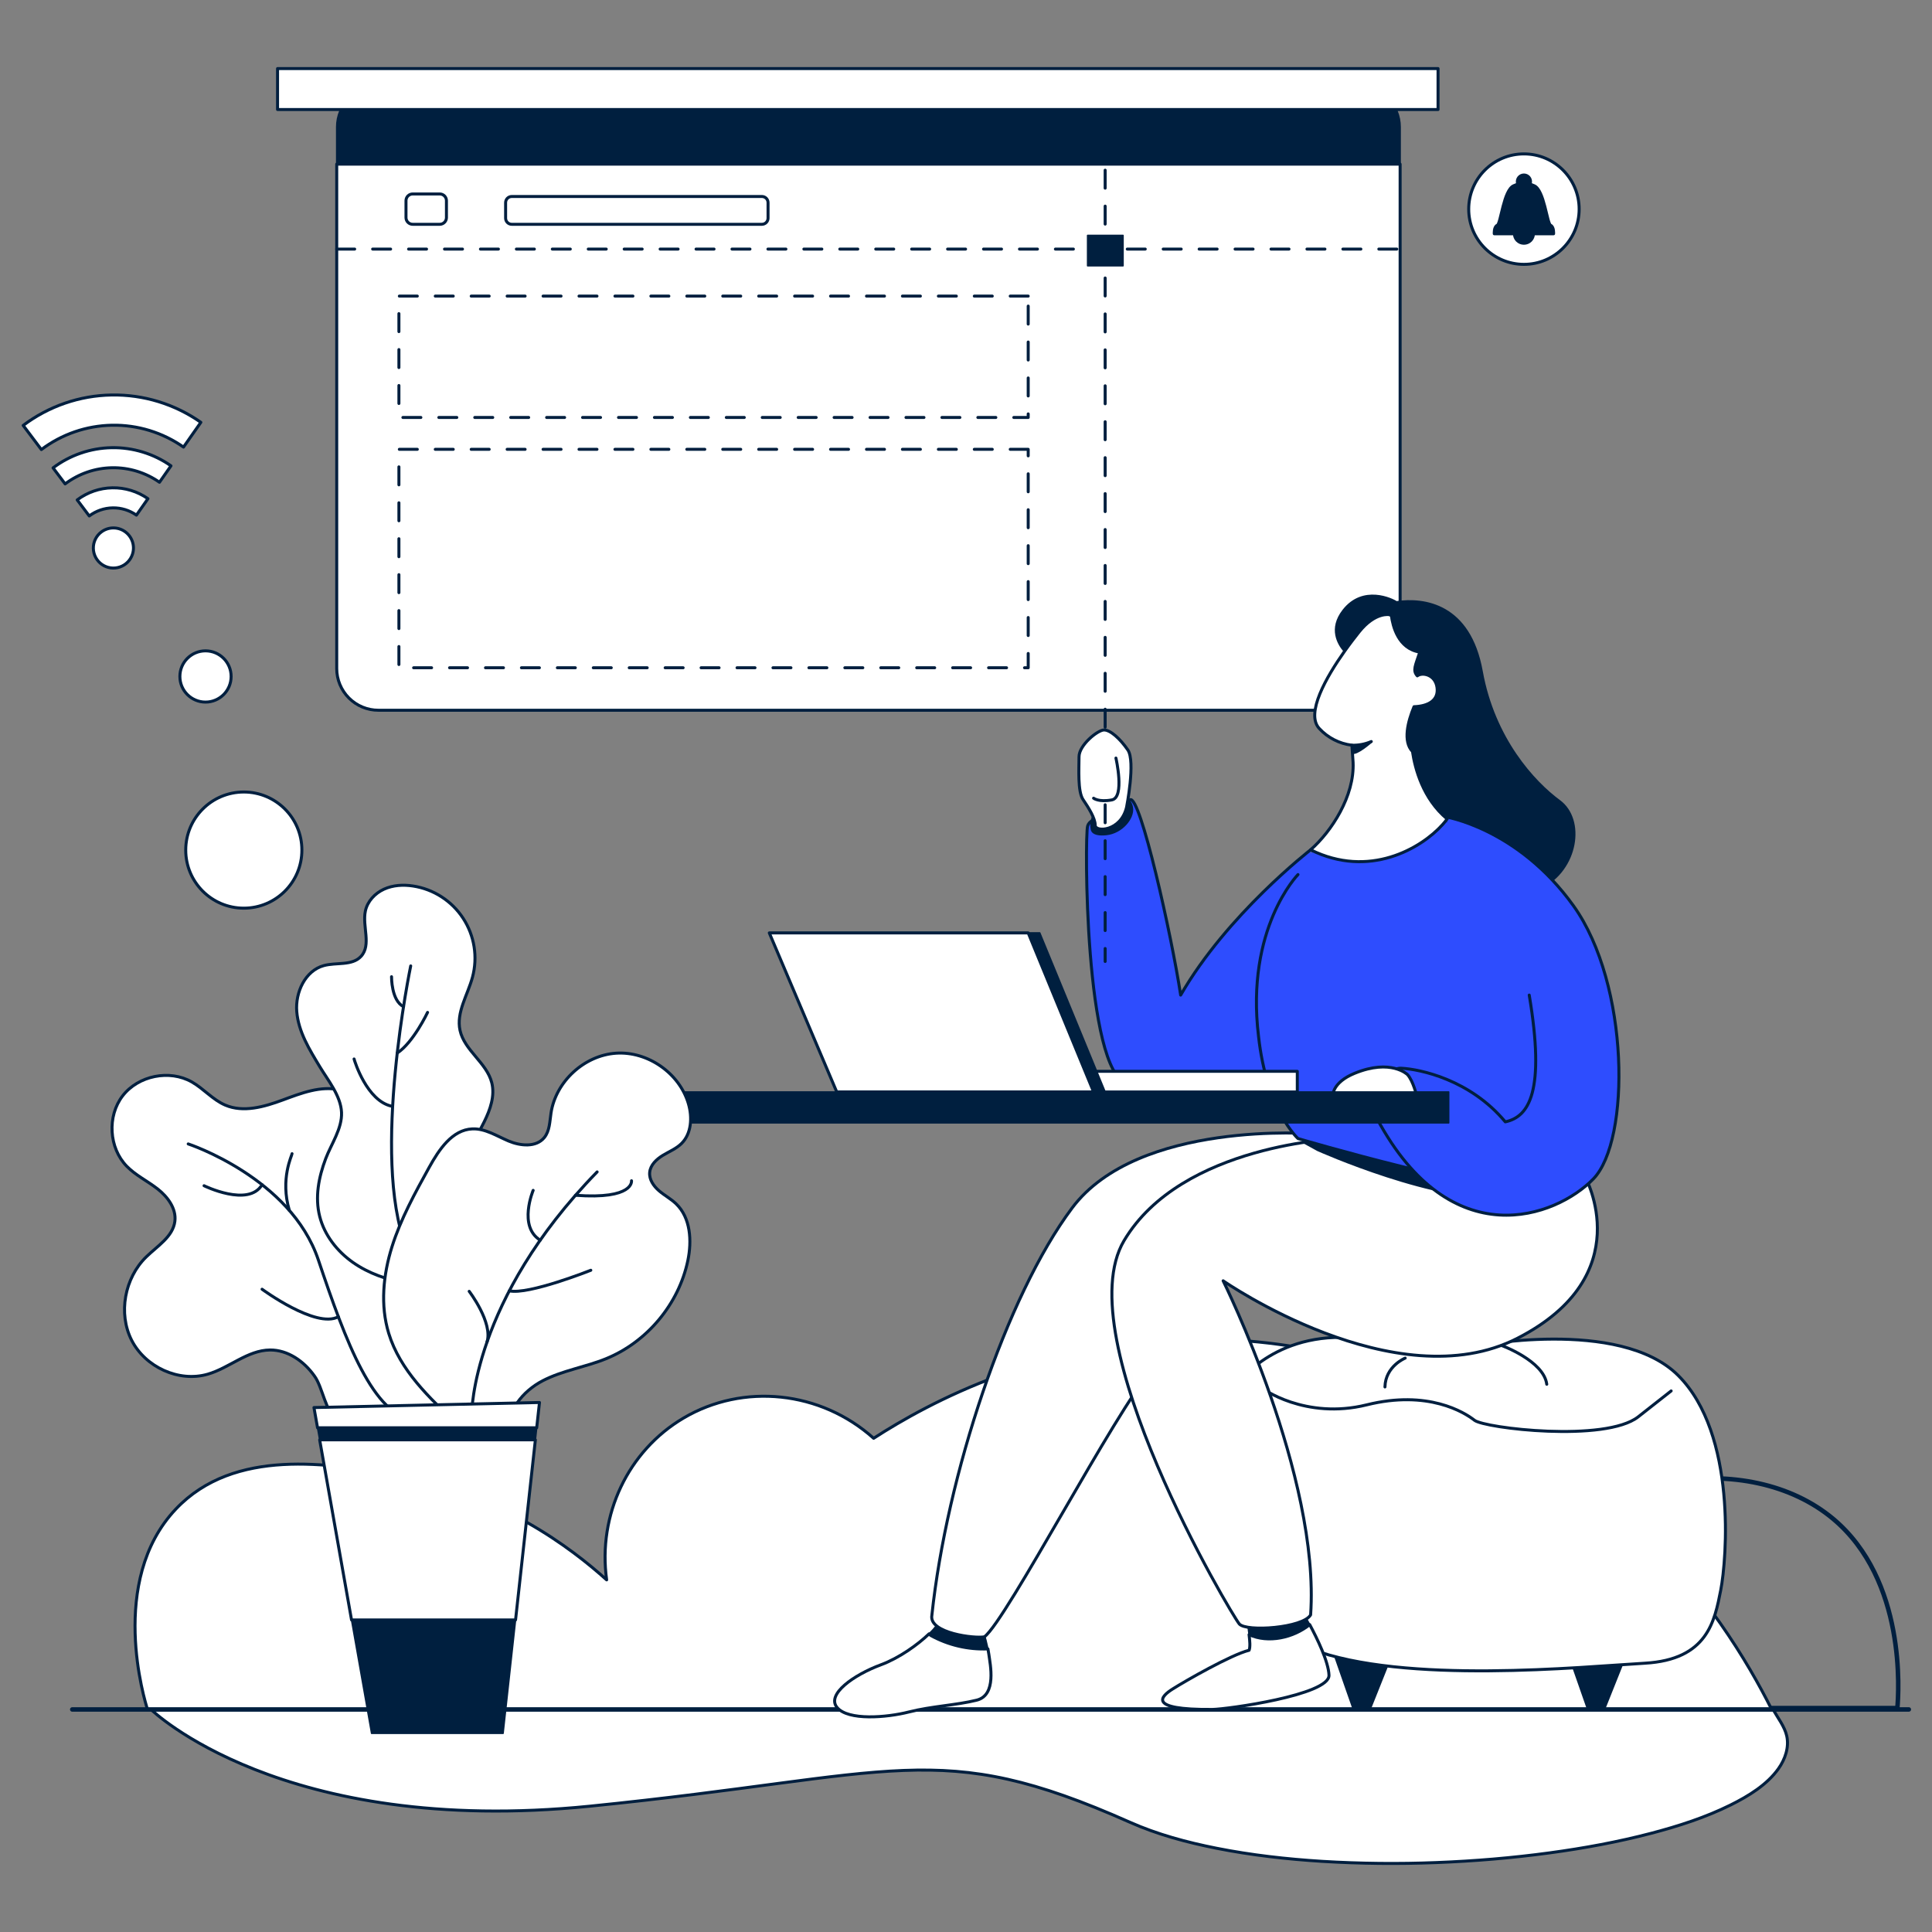 <svg width="600" height="600" viewBox="0 0 600 600" fill="none" xmlns="http://www.w3.org/2000/svg">
<rect x="0" y="0" width="600" height="600" fill="#808080" stroke="none"/>
<g clip-path="url(#clip0_9_66)">
<path d="M46.898 530.885C46.898 530.885 87.409 570.587 183.285 560.919C279.161 551.251 291.101 539.34 350.911 565.921C359.428 569.706 368.603 572.168 377.819 573.994C388.613 576.132 399.607 577.372 410.615 578.059C422.442 578.779 434.298 578.903 446.138 578.433C457.879 577.984 469.603 577.005 481.23 575.428C491.843 573.988 502.402 572.061 512.728 569.359C521.224 567.136 529.676 564.415 537.473 560.542C543.052 557.771 548.758 554.271 552.304 549.291C554.398 546.349 555.669 542.648 554.891 539.123C554.252 536.229 552.102 533.487 550.636 530.885H46.898Z" fill="white" stroke="#001F3F" stroke-width="0.93" stroke-linecap="round" stroke-linejoin="round"/>
<path d="M317.826 530.452H589.242C589.647 525.688 592.12 490.749 569.261 471.658C543.545 450.181 493.638 455.339 460.335 494.217C412.832 506.295 365.329 518.373 317.826 530.452Z" stroke="#001F3F" stroke-width="1.395" stroke-linecap="round" stroke-linejoin="round"/>
<path d="M45.81 530.885H550.216C542.775 516.065 529.476 493.777 506.874 472.429C493.399 459.702 446.038 416.339 374.334 415.895C324.922 415.589 288.135 435.812 271.317 446.674C254.865 431.915 230.827 429.44 212.271 440.393C195.079 450.54 185.598 470.438 188.401 490.645C177.569 480.904 155.131 463.61 122.445 457.981C102.604 454.565 72.794 449.432 54.605 468.66C33.441 491.032 45.008 528.413 45.81 530.885Z" fill="white" stroke="#001F3F" stroke-width="0.93" stroke-linecap="round" stroke-linejoin="round"/>
<path d="M434.82 39.428V50.971H104.571V39.428C104.571 37.727 104.906 36.042 105.557 34.471C106.208 32.899 107.162 31.471 108.365 30.268C109.567 29.065 110.996 28.111 112.567 27.46C114.139 26.809 115.823 26.474 117.524 26.475H421.863C423.564 26.474 425.249 26.808 426.821 27.459C428.393 28.11 429.822 29.064 431.025 30.267C432.228 31.47 433.183 32.898 433.834 34.47C434.485 36.041 434.82 37.726 434.82 39.428Z" fill="#001F3F" stroke="#001F3F" stroke-width="0.465" stroke-linecap="round" stroke-linejoin="round"/>
<path d="M434.82 50.971V207.618C434.82 209.32 434.485 211.005 433.834 212.576C433.183 214.148 432.228 215.576 431.025 216.779C429.822 217.982 428.393 218.936 426.821 219.587C425.249 220.237 423.564 220.572 421.863 220.571H117.524C115.823 220.572 114.139 220.237 112.567 219.586C110.996 218.935 109.568 217.981 108.365 216.778C107.162 215.575 106.208 214.147 105.557 212.575C104.906 211.004 104.571 209.319 104.571 207.618V50.971H434.82Z" fill="white" stroke="#001F3F" stroke-width="0.93" stroke-linecap="round" stroke-linejoin="round"/>
<path d="M446.598 21.291H86.196V34.011H446.598V21.291Z" fill="white" stroke="#001F3F" stroke-width="0.93" stroke-linecap="round" stroke-linejoin="round"/>
<path d="M104.569 77.353H434.82" stroke="#001F3F" stroke-width="0.93" stroke-linecap="round" stroke-linejoin="round" stroke-dasharray="5.58 5.58"/>
<path d="M319.318 91.957H123.886V129.647H319.318V91.957Z" stroke="#001F3F" stroke-width="0.93" stroke-linecap="round" stroke-linejoin="round" stroke-dasharray="5.58 5.58"/>
<path d="M319.318 139.541H123.886V207.381H319.318V139.541Z" stroke="#001F3F" stroke-width="0.93" stroke-linecap="round" stroke-linejoin="round" stroke-dasharray="5.58 5.58"/>
<path d="M343.215 52.855V299.976" stroke="#001F3F" stroke-width="0.93" stroke-linecap="round" stroke-linejoin="round" stroke-dasharray="5.58 5.58"/>
<path d="M348.764 73.113H337.771V82.535H348.764V73.113Z" fill="#001F3F" stroke="#001F3F" stroke-width="0.465" stroke-linecap="round" stroke-linejoin="round"/>
<path d="M22.439 530.885H592.8" stroke="#001F3F" stroke-width="1.395" stroke-linecap="round" stroke-linejoin="round"/>
<path d="M487.292 514.323L492.931 530.452H498.427L504.866 514.323H487.292Z" fill="#001F3F" stroke="#001F3F" stroke-width="0.465" stroke-linecap="round" stroke-linejoin="round"/>
<path d="M414.517 514.323L420.156 530.452H425.652L432.09 514.323H414.517Z" fill="#001F3F" stroke="#001F3F" stroke-width="0.465" stroke-linecap="round" stroke-linejoin="round"/>
<path d="M457.119 418.225C457.119 418.225 502.974 408.963 521.19 427.178C539.406 445.394 536.266 484.295 534.381 493.866C532.497 503.437 530.298 515.41 510.826 516.525C491.353 517.639 436.076 523.196 407.024 512.082C388.022 491.705 384.672 429.358 384.672 429.358C384.672 429.358 397.026 412.075 423.827 415.87C450.628 419.666 457.119 418.225 457.119 418.225Z" fill="white" stroke="#001F3F" stroke-width="0.93" stroke-linecap="round" stroke-linejoin="round"/>
<path d="M466.18 417.791C466.18 417.791 479.419 422.569 480.361 429.891ZM436.391 421.776C436.391 421.776 430.266 424.245 430.109 430.729ZM391.635 430.729C391.635 431.192 405.459 441.003 424.456 436.286C443.452 431.569 454.764 438.602 457.905 441.072C461.045 443.542 498.578 448.018 508.785 439.991L518.992 431.964" fill="white"/>
<path d="M466.18 417.791C466.18 417.791 479.419 422.569 480.361 429.891M436.391 421.776C436.391 421.776 430.266 424.245 430.109 430.729M391.635 430.729C391.635 431.192 405.459 441.003 424.456 436.286C443.452 431.569 454.764 438.602 457.905 441.072C461.045 443.542 498.578 448.018 508.785 439.991L518.992 431.964" stroke="#001F3F" stroke-width="0.93" stroke-linecap="round" stroke-linejoin="round"/>
<path d="M478.683 275.692L465.285 269.202C465.285 269.202 456.425 262.453 447.988 256.1C448.496 255.537 448.976 254.949 449.424 254.337C441.904 248.068 439.445 238.714 438.661 233.397C435.625 230.238 437.225 224.083 439.137 219.474C443.454 219.316 446.834 217.589 446.283 213.504C445.732 209.425 441.652 208.715 440.159 209.892C438.665 208.244 439.529 206.755 440.943 202.512C434.176 201.472 432.519 194.317 432.118 191.22C431.735 191.009 431.524 190.894 431.524 190.894C431.524 190.894 427.127 189.951 422.1 196.229C420.906 197.723 419.262 199.851 417.522 202.314C415.561 200.076 412.676 195.265 417.126 189.533C423.302 181.576 432.515 186.078 433.669 186.916C442.252 185.656 456.491 187.541 460.258 208.482C464.029 229.418 476.383 242.821 484.34 248.68C492.297 254.544 489.993 270.04 478.683 275.692Z" fill="#001F3F" stroke="#001F3F" stroke-width="0.465" stroke-linecap="round" stroke-linejoin="round"/>
<path d="M407.024 263.914C407.024 263.914 381.113 283.957 366.666 309.034C363.839 290.454 354.102 246.797 350.962 248.367C344.052 254.649 338.713 253.393 337.771 256.533C336.828 259.674 336.828 332.54 350.02 336.623C363.211 340.706 410.008 338.507 410.008 338.507L414.778 319.349" fill="#2E4DFE"/>
<path d="M407.024 263.914C407.024 263.914 381.113 283.957 366.666 309.034C363.839 290.454 354.102 246.797 350.962 248.367C344.052 254.649 338.713 253.393 337.771 256.533C336.828 259.674 336.828 332.54 350.02 336.623C363.211 340.706 410.008 338.507 410.008 338.507L414.778 319.349" stroke="#001F3F" stroke-width="0.93" stroke-linecap="round" stroke-linejoin="round"/>
<path d="M338.965 257.505C338.965 257.505 338.885 259.678 343.638 259.154C348.391 258.631 352.138 254.159 351.654 250.856C351.171 247.553 347.989 246.908 345.773 247.633C343.557 248.358 337.877 252.23 338.965 257.505ZM406.742 504.531C405.667 502.527 404.879 501.198 404.879 501.198C404.879 501.198 388.442 503.502 387.751 503.816C387.397 503.977 387.67 505.706 387.907 507.635C393.885 510.425 401.772 508.585 406.742 504.531Z" fill="#001F3F" stroke="#001F3F" stroke-width="0.465" stroke-linecap="round" stroke-linejoin="round"/>
<path d="M406.742 504.531C401.772 508.585 393.885 510.425 387.907 507.635C388.133 509.47 388.326 511.485 387.918 512.505C382.37 513.866 368.131 522.032 364.153 524.545C360.862 526.624 355.638 531.068 376.559 530.879C380.924 530.839 412.94 526.429 412.73 520.253C412.588 516.057 409.018 508.774 406.742 504.531Z" fill="white" stroke="#001F3F" stroke-width="0.93" stroke-linecap="round" stroke-linejoin="round"/>
<path d="M289.084 507.919C294.503 510.896 300.633 512.334 306.81 512.078C306.438 510.279 305.974 508.499 305.42 506.747C305.42 506.747 296.207 503.083 291.601 503.397C291.391 504.271 290.256 505.73 288.525 507.401C288.681 507.604 288.869 507.78 289.084 507.919Z" fill="#001F3F" stroke="#001F3F" stroke-width="0.465" stroke-linecap="round" stroke-linejoin="round"/>
<path d="M306.811 512.078C300.633 512.334 294.503 510.896 289.084 507.919C288.87 507.779 288.681 507.604 288.526 507.401C285.073 510.734 279.243 514.915 273.594 517.007C265.114 520.148 256.529 526.22 259.984 530.303C263.439 534.386 275.269 533.443 282.284 531.664C289.298 529.884 297.045 529.57 303.327 528C309.608 526.429 307.514 516.902 307.096 513.761C307.023 513.214 306.923 512.645 306.811 512.078ZM408.123 352.117C408.123 352.117 353.474 347.72 332.954 375.149C312.435 402.579 294.009 458.275 289.403 501.617C288.356 507.27 303.013 508.946 305.735 508.317C312.644 503.083 346.774 437.546 357.452 425.82C368.131 414.095 382.055 380.75 382.055 380.75L427.155 374.155L420.692 351.858" fill="white"/>
<path d="M408.123 352.117C408.123 352.117 353.474 347.72 332.954 375.149C312.435 402.579 294.009 458.275 289.403 501.617C288.356 507.27 303.013 508.946 305.735 508.317C312.644 503.083 346.774 437.546 357.452 425.82C368.131 414.095 382.055 380.75 382.055 380.75L427.155 374.155L420.692 351.858M306.811 512.078C300.633 512.334 294.503 510.896 289.084 507.919C288.87 507.779 288.681 507.604 288.526 507.401C285.073 510.734 279.243 514.915 273.594 517.007C265.114 520.148 256.529 526.22 259.984 530.303C263.439 534.386 275.269 533.443 282.284 531.664C289.298 529.884 297.045 529.57 303.327 528C309.608 526.429 307.514 516.902 307.096 513.761C307.023 513.214 306.923 512.645 306.811 512.078Z" stroke="#001F3F" stroke-width="0.93" stroke-linecap="round" stroke-linejoin="round"/>
<path d="M492.296 365.518C492.296 365.518 509.256 396.088 471.357 415.561C433.459 435.033 379.857 397.763 379.857 397.763C379.857 397.763 410.008 458.484 407.024 501.513C404.668 505.596 387.08 506.852 384.882 504.339C382.683 501.827 331.175 415.456 349.077 385.305C366.979 355.153 416.289 353.583 416.289 353.583L492.296 365.518Z" fill="white" stroke="#001F3F" stroke-width="0.93" stroke-linecap="round" stroke-linejoin="round"/>
<path d="M409.192 357.245C409.192 357.245 446.774 374.126 468.812 371.855C490.85 369.583 487.504 363.905 487.504 363.905L409.192 351.444L404.742 354.8L409.192 357.245Z" fill="#001F3F" stroke="#001F3F" stroke-width="0.465" stroke-linecap="round" stroke-linejoin="round"/>
<path d="M403.099 271.61C403.099 271.61 386.767 288.256 390.85 321.862C393.362 344.789 403.099 353.583 403.099 353.583C403.099 353.583 464.029 371.486 477.849 369.287C491.668 367.089 488.617 355.468 489.043 345.417C489.469 335.367 479.576 266.898 464.5 260.617C449.425 254.335 443.3 253.079 443.3 253.079L419.116 259.989L407.669 264.227" fill="#2E4DFE"/>
<path d="M403.099 271.61C403.099 271.61 386.767 288.256 390.85 321.862C393.362 344.789 403.099 353.583 403.099 353.583C403.099 353.583 464.029 371.486 477.849 369.287C491.668 367.089 488.617 355.468 489.043 345.417C489.469 335.367 479.576 266.898 464.5 260.617C449.425 254.335 443.3 253.079 443.3 253.079L419.116 259.989L407.669 264.227" stroke="#001F3F" stroke-width="0.93" stroke-linecap="round" stroke-linejoin="round"/>
<path d="M448.582 253.599C448.582 253.599 471.252 257.004 488.684 281.345C506.115 305.686 506.429 354.211 494.808 366.146C483.187 378.08 450.68 390.172 427.753 347.615C425.24 338.35 431.208 331.44 435.291 331.754C440.944 332.068 456.491 335.209 467.484 348.4C474.864 346.83 479.942 339.025 474.917 309.033" fill="#2E4DFE"/>
<path d="M448.582 253.599C448.582 253.599 471.252 257.004 488.684 281.345C506.115 305.686 506.429 354.211 494.808 366.146C483.187 378.08 450.68 390.172 427.753 347.615C425.24 338.35 431.208 331.44 435.291 331.754C440.944 332.068 456.491 335.209 467.484 348.4C474.864 346.83 479.942 339.025 474.917 309.033" stroke="#001F3F" stroke-width="0.93" stroke-linecap="round" stroke-linejoin="round"/>
<path d="M437.097 333.718C437.097 333.718 432.004 328.693 420.692 333.325C413.777 336.152 413.934 340.156 413.934 340.156L440.002 340.47C440.002 340.47 438.903 335.681 437.097 333.718Z" fill="white" stroke="#001F3F" stroke-width="0.93" stroke-linecap="round" stroke-linejoin="round"/>
<path d="M402.889 332.71H335.886V339.123H402.889V332.71Z" fill="white" stroke="#001F3F" stroke-width="0.93" stroke-linecap="round" stroke-linejoin="round"/>
<path d="M343.214 339.1H339.624L319.317 289.72H322.904L343.214 339.1Z" fill="#001F3F" stroke="#001F3F" stroke-width="0.465" stroke-linecap="round" stroke-linejoin="round"/>
<path d="M339.624 339.1H259.853L238.912 289.72H319.318L339.624 339.1Z" fill="white" stroke="#001F3F" stroke-width="0.93" stroke-linecap="round" stroke-linejoin="round"/>
<path d="M449.896 339.124H207.743V348.715H449.896V339.124Z" fill="#001F3F" stroke="#001F3F" stroke-width="0.465" stroke-linecap="round" stroke-linejoin="round"/>
<path d="M349.862 250.723C349.862 250.723 352.689 236.433 350.255 232.899C347.821 229.366 344.837 226.696 342.874 226.696C340.911 226.696 335.101 231.407 335.101 235.019C335.101 238.631 334.63 245.772 336.357 248.326C338.084 250.88 340.126 254.099 340.126 256.298C340.126 258.496 348.056 258.261 349.862 250.723Z" fill="white" stroke="#001F3F" stroke-width="0.93" stroke-linecap="round" stroke-linejoin="round"/>
<path d="M346.564 235.428C346.564 235.428 349.382 247.663 345.287 248.42C341.193 249.178 339.623 247.889 339.623 247.889M438.661 233.396C435.625 230.237 437.224 224.082 439.136 219.474C443.454 219.315 446.833 217.588 446.283 213.504C445.732 209.424 441.652 208.715 440.159 209.891C438.665 208.244 439.529 206.754 440.943 202.512C434.176 201.472 432.519 194.317 432.118 191.22C431.735 191.008 431.523 190.894 431.523 190.894C431.523 190.894 427.126 189.951 422.099 196.229C420.905 197.723 419.262 199.851 417.522 202.313C411.935 210.217 405.384 221.553 409.693 226.224C412.349 229.112 415.948 230.96 419.844 231.436L420.214 236.749C420.685 247.27 413.464 258.262 407.023 263.915C425.179 272.92 441.313 263.523 447.988 256.099C448.496 255.536 448.975 254.948 449.424 254.337C441.903 248.067 439.445 238.714 438.661 233.396Z" fill="white"/>
<path d="M346.564 235.428C346.564 235.428 349.382 247.663 345.287 248.42C341.193 249.178 339.623 247.889 339.623 247.889M438.661 233.396C435.625 230.237 437.224 224.082 439.136 219.474C443.454 219.315 446.833 217.588 446.283 213.504C445.732 209.424 441.652 208.715 440.159 209.891C438.665 208.244 439.529 206.754 440.943 202.512C434.176 201.472 432.519 194.317 432.118 191.22C431.735 191.008 431.523 190.894 431.523 190.894C431.523 190.894 427.126 189.951 422.099 196.229C420.905 197.723 419.262 199.851 417.522 202.313C411.935 210.217 405.384 221.553 409.693 226.224C412.349 229.112 415.948 230.96 419.844 231.436L420.214 236.749C420.685 247.27 413.464 258.262 407.023 263.915C425.179 272.92 441.313 263.523 447.988 256.099C448.496 255.536 448.975 254.948 449.424 254.337C441.903 248.067 439.445 238.714 438.661 233.396Z" stroke="#001F3F" stroke-width="0.93" stroke-linecap="round" stroke-linejoin="round"/>
<path d="M425.784 230.586C425.784 230.586 421.326 234.515 419.93 233.87V231.829L425.784 230.586Z" fill="#001F3F" stroke="#001F3F" stroke-width="0.465" stroke-linecap="round" stroke-linejoin="round"/>
<path d="M425.869 230.291C423.968 231.108 421.912 231.498 419.844 231.435ZM97.627 427.286C94.438 422.769 89.379 419.202 83.849 419.252C76.885 419.316 71.222 424.819 64.535 426.762C55.545 429.374 45.119 424.568 40.879 416.222C36.638 407.876 38.705 396.918 45.39 390.364C48.859 386.963 53.715 384.091 54.31 379.269C54.796 375.33 52.076 371.68 48.952 369.233C45.827 366.786 42.147 365.033 39.373 362.195C33.804 356.5 33.226 346.632 38.09 340.325C42.955 334.018 52.646 332.071 59.569 336.01C63.234 338.096 66.063 341.538 69.94 343.196C75.573 345.603 82.042 343.743 87.788 341.62C93.534 339.498 99.647 337.088 105.608 338.498C107.937 339.049 110.095 340.164 111.893 341.745C113.69 343.326 115.071 345.325 115.914 347.564C116.757 349.804 117.037 352.217 116.729 354.591C116.421 356.964 115.535 359.226 114.147 361.176C111.545 364.835 107.087 367.72 106.89 372.205C106.69 376.776 111.301 380.221 115.791 381.099C120.281 381.978 124.952 381.193 129.475 381.877C133.999 382.56 138.814 385.498 139.207 390.057C139.819 397.162 129.687 401.871 130.522 408.953C130.911 412.249 133.603 414.7 135.646 417.315C138.063 420.407 139.743 424.175 139.869 428.098C139.994 432.022 138.427 436.079 135.343 438.508C131.454 441.57 126.068 441.617 121.119 441.525C116.863 441.445 108.587 442.992 104.765 440.821C101.047 438.708 100.251 430.785 97.627 427.286Z" fill="white"/>
<path d="M425.869 230.291C423.968 231.108 421.912 231.498 419.844 231.435M97.627 427.286C94.438 422.769 89.379 419.202 83.849 419.252C76.885 419.316 71.222 424.819 64.535 426.762C55.545 429.374 45.119 424.568 40.879 416.222C36.638 407.876 38.705 396.918 45.39 390.364C48.859 386.963 53.715 384.091 54.31 379.269C54.796 375.33 52.076 371.68 48.952 369.233C45.827 366.786 42.147 365.033 39.373 362.195C33.804 356.5 33.226 346.632 38.09 340.325C42.955 334.018 52.646 332.071 59.569 336.01C63.234 338.096 66.063 341.538 69.94 343.196C75.573 345.603 82.042 343.743 87.788 341.62C93.534 339.498 99.647 337.088 105.608 338.498C107.937 339.049 110.095 340.164 111.893 341.745C113.69 343.326 115.071 345.325 115.914 347.564C116.757 349.804 117.037 352.217 116.729 354.591C116.421 356.964 115.535 359.226 114.147 361.176C111.545 364.835 107.087 367.72 106.89 372.205C106.69 376.776 111.301 380.221 115.791 381.099C120.281 381.978 124.952 381.193 129.475 381.877C133.999 382.56 138.814 385.498 139.207 390.057C139.819 397.162 129.687 401.871 130.522 408.953C130.911 412.249 133.603 414.7 135.646 417.315C138.063 420.407 139.743 424.175 139.869 428.098C139.994 432.022 138.427 436.079 135.343 438.508C131.454 441.57 126.068 441.617 121.119 441.525C116.863 441.445 108.587 442.992 104.765 440.821C101.047 438.708 100.251 430.785 97.627 427.286Z" stroke="#001F3F" stroke-width="0.93" stroke-linecap="round" stroke-linejoin="round"/>
<path d="M92.16 314.164C91.671 308.187 94.778 301.457 100.562 299.875C104.468 298.807 109.344 299.992 112.103 297.027C115.409 293.473 112.457 287.66 113.472 282.914C114.114 279.908 116.444 277.425 119.239 276.147C122.034 274.869 125.238 274.692 128.277 275.159C131.427 275.643 134.44 276.786 137.12 278.513C139.799 280.24 142.084 282.512 143.826 285.182C145.568 287.851 146.728 290.858 147.23 294.005C147.732 297.153 147.566 300.371 146.74 303.45C145.253 309 141.632 314.392 142.865 320.004C144.237 326.246 151.146 330.039 152.719 336.234C153.755 340.314 152.246 344.593 150.383 348.368C148.52 352.142 146.245 355.834 145.614 359.995C144.812 365.278 146.759 370.533 148.265 375.659C149.772 380.786 150.806 386.537 148.364 391.29C146.46 394.994 142.652 397.472 138.614 398.497C134.577 399.522 130.315 399.24 126.213 398.516C120.316 397.477 114.506 395.499 109.607 392.055C104.709 388.612 100.774 383.611 99.293 377.809C97.753 371.778 98.988 365.558 101.143 359.844C102.851 355.313 106.283 350.5 106.066 345.467C105.843 340.312 101.846 335.485 99.3 331.254C96.123 325.975 92.676 320.459 92.16 314.164ZM58.452 355.258C58.452 355.258 90.278 365.727 98.863 391.272C107.448 416.817 115.953 439.889 129.055 441.123" fill="white"/>
<path d="M58.452 355.258C58.452 355.258 90.278 365.727 98.863 391.272C107.448 416.817 115.953 439.889 129.055 441.123M92.16 314.164C91.671 308.187 94.778 301.457 100.562 299.875C104.468 298.807 109.344 299.992 112.103 297.027C115.409 293.473 112.457 287.66 113.472 282.914C114.114 279.908 116.444 277.425 119.239 276.147C122.034 274.869 125.238 274.692 128.277 275.159C131.427 275.643 134.44 276.786 137.12 278.513C139.799 280.24 142.084 282.512 143.826 285.182C145.568 287.851 146.728 290.858 147.23 294.005C147.732 297.153 147.566 300.371 146.74 303.45C145.253 309 141.632 314.392 142.865 320.004C144.237 326.246 151.146 330.039 152.719 336.234C153.755 340.314 152.246 344.593 150.383 348.368C148.52 352.142 146.245 355.834 145.614 359.995C144.812 365.278 146.759 370.533 148.265 375.659C149.772 380.786 150.806 386.537 148.364 391.29C146.46 394.994 142.652 397.472 138.614 398.497C134.577 399.522 130.315 399.24 126.213 398.516C120.316 397.477 114.506 395.499 109.607 392.055C104.709 388.612 100.774 383.611 99.293 377.809C97.753 371.778 98.988 365.558 101.143 359.844C102.851 355.313 106.283 350.5 106.066 345.467C105.843 340.312 101.846 335.485 99.3 331.254C96.123 325.975 92.676 320.459 92.16 314.164Z" stroke="#001F3F" stroke-width="0.93" stroke-linecap="round" stroke-linejoin="round"/>
<path d="M90.698 358.294C90.698 358.818 86.939 366.113 89.865 375.918ZM81.387 400.38C81.387 400.38 98.203 412.746 105.077 408.919ZM63.373 368.24C63.373 368.24 77.206 375.027 81.387 367.917ZM127.549 299.977C127.549 299.977 115.196 359.237 126.083 387.085Z" fill="white"/>
<path d="M90.698 358.294C90.698 358.818 86.939 366.113 89.865 375.918M81.387 400.38C81.387 400.38 98.203 412.746 105.077 408.919M63.373 368.24C63.373 368.24 77.206 375.027 81.387 367.917M127.549 299.977C127.549 299.977 115.196 359.237 126.083 387.085" stroke="#001F3F" stroke-width="0.93" stroke-linecap="round" stroke-linejoin="round"/>
<path d="M132.784 314.41C132.784 314.41 128.393 323.73 123.365 327.036ZM109.961 328.876C110.17 329.713 113.97 341.853 121.597 343.531ZM121.597 303.331C121.597 303.331 121.503 310.731 125.316 312.615ZM158.186 445.292C156.998 438.445 162.369 432.002 168.539 428.802C174.708 425.603 181.767 424.581 188.204 421.963C200.954 416.776 210.797 404.975 213.612 391.502C214.898 385.346 214.485 378.172 209.938 373.828C208.336 372.297 206.341 371.241 204.66 369.799C202.978 368.357 201.56 366.307 201.763 364.101C201.973 361.808 203.855 360.026 205.822 358.828C207.788 357.631 209.995 356.755 211.635 355.138C214.763 352.053 215.029 346.996 213.795 342.779C211.02 333.299 201.165 326.418 191.31 327.08C181.454 327.741 172.607 335.877 171.124 345.642C170.721 348.297 170.728 351.226 169.023 353.301C166.489 356.383 161.603 355.897 157.926 354.346C154.25 352.795 150.676 350.42 146.689 350.588C140.424 350.852 136.32 357.04 133.287 362.529C128.886 370.494 124.456 378.526 121.728 387.207C119 395.889 118.06 405.374 120.72 414.076C124.221 425.53 133.368 434.222 142.158 442.358C147.428 441.519 153.593 442.576 158.186 445.292Z" fill="white"/>
<path d="M132.784 314.41C132.784 314.41 128.393 323.73 123.365 327.036M109.961 328.876C110.17 329.713 113.97 341.853 121.597 343.531M121.597 303.331C121.597 303.331 121.503 310.731 125.316 312.615M158.186 445.292C156.998 438.445 162.369 432.002 168.539 428.802C174.708 425.603 181.767 424.581 188.204 421.963C200.954 416.776 210.797 404.975 213.612 391.502C214.898 385.346 214.485 378.172 209.938 373.828C208.336 372.297 206.341 371.241 204.66 369.799C202.978 368.357 201.56 366.307 201.763 364.101C201.973 361.808 203.855 360.026 205.822 358.828C207.788 357.631 209.995 356.755 211.635 355.138C214.763 352.053 215.029 346.996 213.795 342.779C211.02 333.299 201.165 326.418 191.31 327.08C181.454 327.741 172.607 335.877 171.124 345.642C170.721 348.297 170.728 351.226 169.023 353.301C166.489 356.383 161.603 355.897 157.926 354.346C154.25 352.795 150.676 350.42 146.689 350.588C140.424 350.852 136.32 357.04 133.287 362.529C128.886 370.494 124.456 378.526 121.728 387.207C119 395.889 118.06 405.374 120.72 414.076C124.221 425.53 133.368 434.222 142.158 442.358C147.428 441.519 153.593 442.576 158.186 445.292Z" stroke="#001F3F" stroke-width="0.93" stroke-linecap="round" stroke-linejoin="round"/>
<path d="M146.499 439.011C146.499 439.011 146.499 403.835 185.444 363.947Z" fill="white"/>
<path d="M146.499 439.011C146.499 439.011 146.499 403.835 185.444 363.947" stroke="#001F3F" stroke-width="0.93" stroke-linecap="round" stroke-linejoin="round"/>
<path d="M196.122 366.696C196.122 366.696 196.982 372.572 178.728 371.204ZM165.578 369.68C165.578 369.68 160.85 380.896 167.768 385.142ZM183.48 394.491C183.48 394.491 164.04 402.23 158.174 400.874ZM145.713 401.033C145.713 401.033 153.147 410.759 151.238 416.804Z" fill="white"/>
<path d="M196.122 366.696C196.122 366.696 196.982 372.572 178.728 371.204M165.578 369.68C165.578 369.68 160.85 380.896 167.768 385.142M183.48 394.491C183.48 394.491 164.04 402.23 158.174 400.874M145.713 401.033C145.713 401.033 153.147 410.759 151.238 416.804" stroke="#001F3F" stroke-width="0.93" stroke-linecap="round" stroke-linejoin="round"/>
<path d="M167.541 435.557L97.502 437.127L98.614 443.408H166.677L167.541 435.557Z" fill="white" stroke="#001F3F" stroke-width="0.93" stroke-linecap="round" stroke-linejoin="round"/>
<path d="M99.277 447.158L109.174 503.083H160.11L166.265 447.158H99.277Z" fill="white" stroke="#001F3F" stroke-width="0.93" stroke-linecap="round" stroke-linejoin="round"/>
<path d="M166.677 443.409H98.614L99.278 447.158H166.265L166.677 443.409Z" fill="#001F3F" stroke="#001F3F" stroke-width="0.465" stroke-linecap="round" stroke-linejoin="round"/>
<path d="M109.174 503.083L115.405 538.298H156.235L160.11 503.083H109.174Z" fill="#001F3F" stroke="#001F3F" stroke-width="0.465" stroke-linecap="round" stroke-linejoin="round"/>
<path d="M136.563 60.236H128.168C127.017 60.236 126.084 61.169 126.084 62.321V67.574C126.084 68.725 127.017 69.659 128.168 69.659H136.563C137.714 69.659 138.647 68.725 138.647 67.574V62.321C138.647 61.169 137.714 60.236 136.563 60.236Z" fill="white" stroke="#001F3F" stroke-width="0.93" stroke-linecap="round" stroke-linejoin="round"/>
<path d="M236.613 61.022H158.931C157.876 61.022 157.021 61.877 157.021 62.932V67.748C157.021 68.803 157.876 69.659 158.931 69.659H236.613C237.668 69.659 238.523 68.803 238.523 67.748V62.932C238.523 61.877 237.668 61.022 236.613 61.022Z" fill="white" stroke="#001F3F" stroke-width="0.93" stroke-linecap="round" stroke-linejoin="round"/>
<path d="M75.717 282.039C85.679 282.039 93.754 273.963 93.754 264.001C93.754 254.039 85.679 245.964 75.717 245.964C65.755 245.964 57.68 254.039 57.68 264.001C57.68 273.963 65.755 282.039 75.717 282.039Z" fill="white" stroke="#001F3F" stroke-width="0.93" stroke-linecap="round" stroke-linejoin="round"/>
<path d="M63.821 218.04C68.215 218.04 71.777 214.478 71.777 210.084C71.777 205.69 68.215 202.128 63.821 202.128C59.427 202.128 55.865 205.69 55.865 210.084C55.865 214.478 59.427 218.04 63.821 218.04Z" fill="white" stroke="#001F3F" stroke-width="0.93" stroke-linecap="round" stroke-linejoin="round"/>
<path d="M473.27 82.097C482.742 82.097 490.419 74.419 490.419 64.948C490.419 55.476 482.742 47.798 473.27 47.798C463.799 47.798 456.121 55.476 456.121 64.948C456.121 74.419 463.799 82.097 473.27 82.097Z" fill="white" stroke="#001F3F" stroke-width="0.93" stroke-linecap="round" stroke-linejoin="round"/>
<path d="M482.481 72.599H464.059C464.059 72.599 463.888 70.467 464.997 69.954C466.107 69.443 466.958 58.954 470.116 57.675C470.608 57.474 471.023 57.305 471.374 57.164C471.273 56.92 471.222 56.659 471.222 56.395C471.221 56.093 471.288 55.794 471.417 55.521C471.545 55.248 471.733 55.006 471.966 54.814C472.199 54.621 472.472 54.483 472.765 54.409C473.058 54.334 473.364 54.326 473.661 54.383C473.957 54.441 474.238 54.564 474.481 54.743C474.725 54.922 474.926 55.153 475.07 55.418C475.214 55.684 475.297 55.978 475.314 56.28C475.33 56.582 475.28 56.884 475.166 57.164C475.515 57.305 475.933 57.474 476.425 57.675C479.581 58.954 480.434 69.443 481.542 69.954C482.65 70.467 482.481 72.599 482.481 72.599ZM476.218 72.599C476.218 73.381 475.907 74.131 475.354 74.684C474.801 75.237 474.051 75.547 473.269 75.547C472.487 75.547 471.737 75.237 471.184 74.684C470.631 74.131 470.321 73.381 470.321 72.599H476.218Z" fill="#001F3F" stroke="#001F3F" stroke-width="0.93" stroke-linecap="round" stroke-linejoin="round"/>
<path d="M343.215 249.93V298.592" stroke="#001F3F" stroke-width="0.93" stroke-linecap="round" stroke-linejoin="round" stroke-dasharray="5.58 5.58"/>
<path d="M53.098 144.668L49.524 149.769C45.212 146.749 40.055 145.171 34.792 145.263C29.529 145.354 24.43 147.11 20.226 150.278L16.48 145.302C21.733 141.341 28.107 139.145 34.686 139.032C41.265 138.918 47.711 140.891 53.098 144.668Z" fill="white" stroke="#001F3F" stroke-width="0.93" stroke-linecap="round" stroke-linejoin="round"/>
<path d="M62.376 131.161L56.99 138.848C50.494 134.297 42.724 131.92 34.793 132.058C26.863 132.196 19.18 134.841 12.846 139.615L7.2 132.117C15.117 126.148 24.72 122.84 34.633 122.669C44.546 122.497 54.258 125.47 62.376 131.161ZM45.946 154.874L42.368 159.98C40.213 158.469 37.635 157.679 35.004 157.725C32.372 157.77 29.823 158.648 27.721 160.233L23.974 155.255C27.127 152.879 30.951 151.562 34.898 151.493C38.846 151.425 42.713 152.608 45.946 154.874ZM41.174 172.01C40.886 172.95 40.38 173.809 39.697 174.516C39.013 175.223 38.173 175.758 37.243 176.078C36.313 176.398 35.321 176.493 34.347 176.356C33.374 176.219 32.447 175.853 31.641 175.289C30.836 174.725 30.176 173.978 29.715 173.11C29.253 172.242 29.004 171.276 28.987 170.293C28.97 169.31 29.186 168.337 29.617 167.454C30.049 166.57 30.683 165.801 31.468 165.21H31.47C32.521 164.418 33.795 163.98 35.111 163.957C36.426 163.935 37.715 164.329 38.792 165.084C39.87 165.839 40.681 166.916 41.108 168.16C41.536 169.404 41.559 170.752 41.174 172.01Z" fill="white" stroke="#001F3F" stroke-width="0.93" stroke-linecap="round" stroke-linejoin="round"/>
</g>
<defs>
<clipPath id="clip0_9_66">
<rect width="600" height="600" fill="white"/>
</clipPath>
</defs>
</svg>
